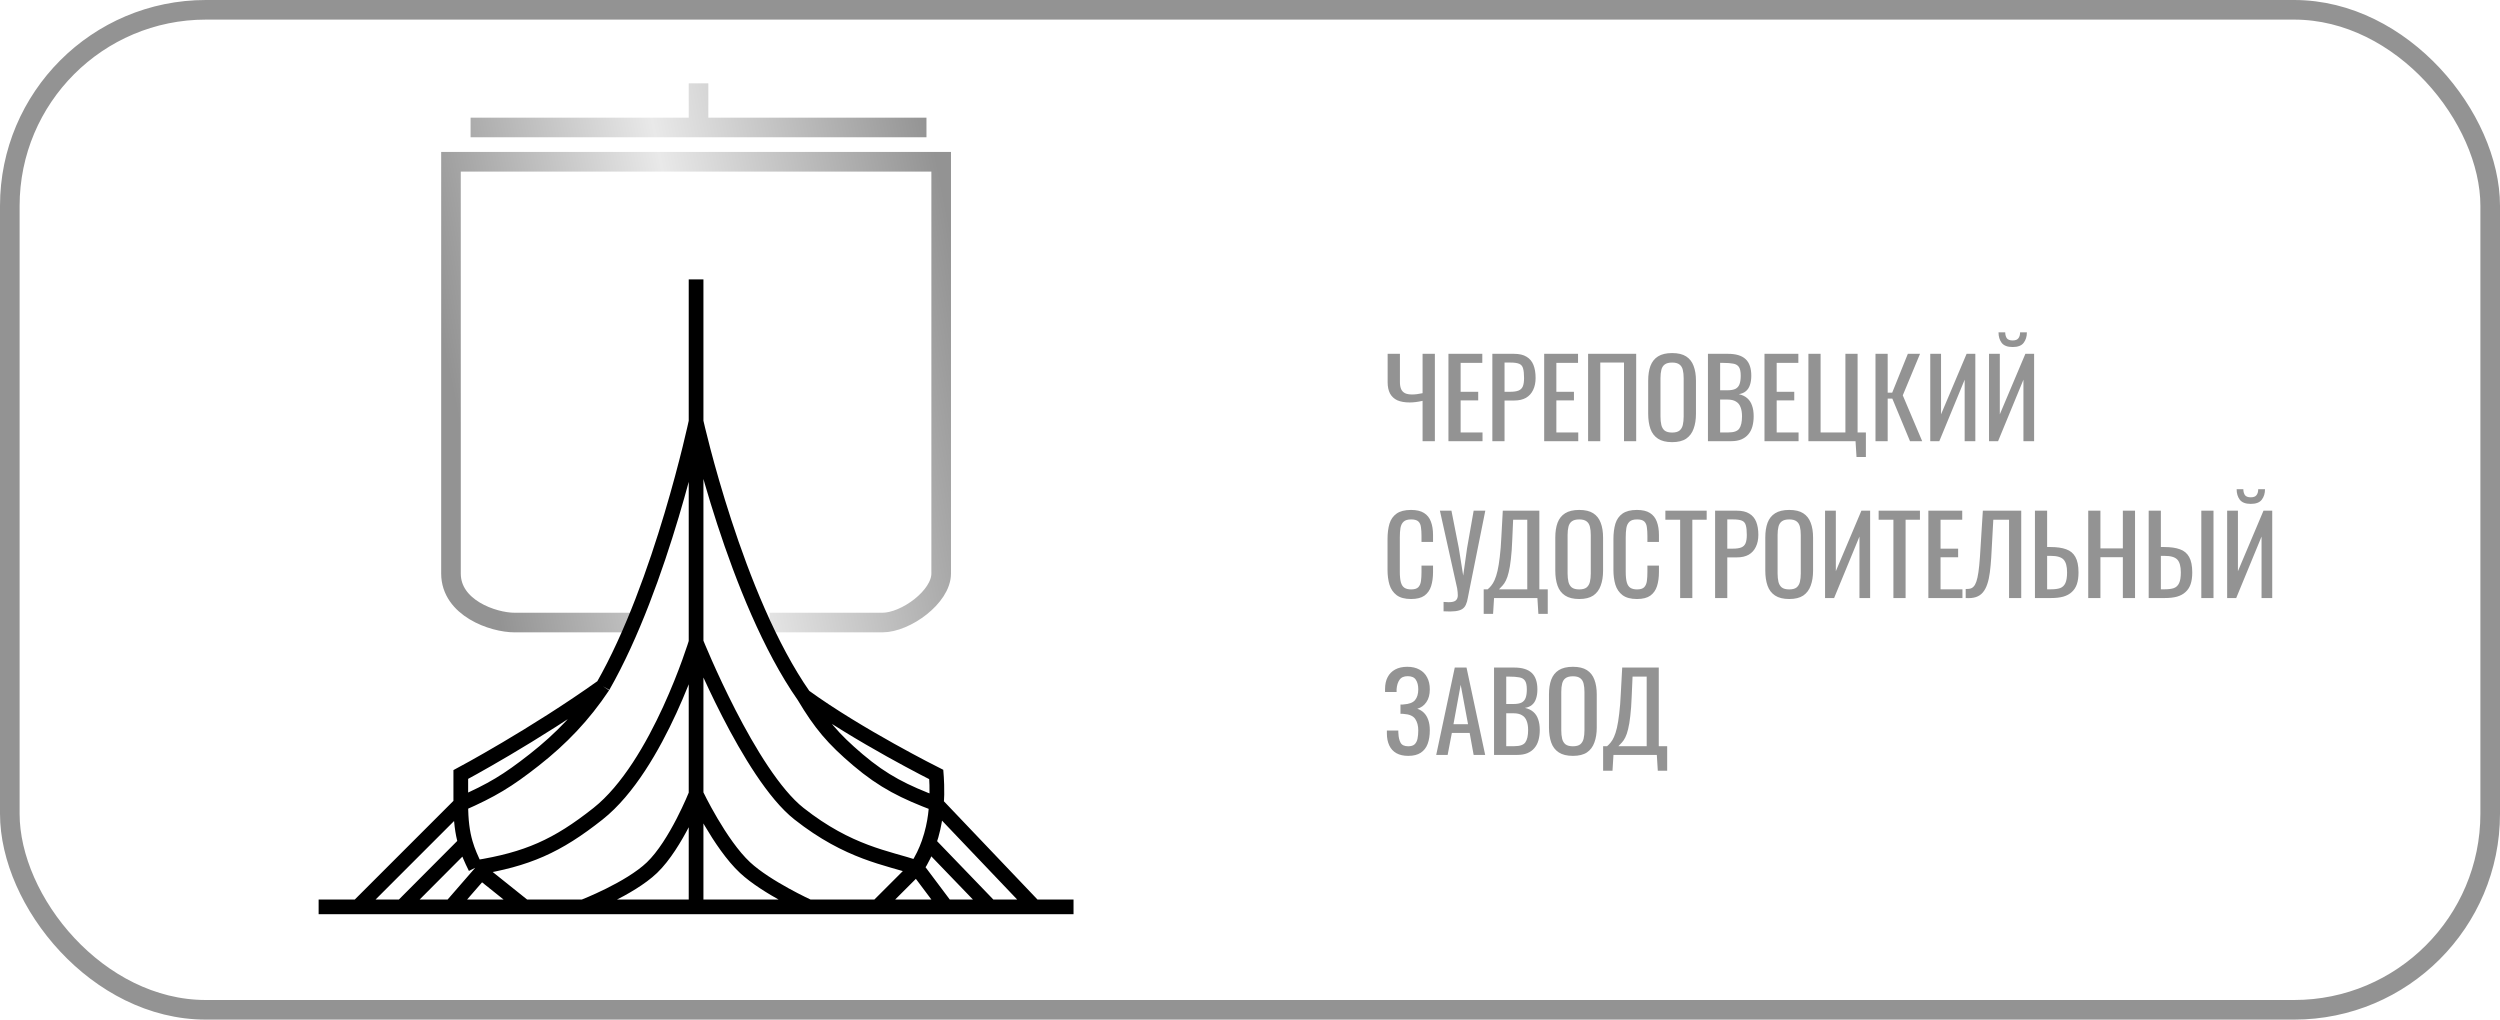 <svg width="255" height="104" viewBox="0 0 255 104" fill="none" xmlns="http://www.w3.org/2000/svg">
<rect x="1" y="1" width="253" height="102" rx="20" stroke="#939393" stroke-width="2"/>
<path d="M145.103 45V40.886C144.619 40.996 144.183 41.051 143.794 41.051C143.288 41.051 142.866 40.978 142.529 40.831C142.199 40.677 141.95 40.446 141.781 40.138C141.62 39.83 141.539 39.445 141.539 38.983V36.09H142.793V38.983C142.793 39.262 142.833 39.496 142.914 39.687C142.995 39.87 143.127 40.01 143.31 40.105C143.493 40.193 143.735 40.237 144.036 40.237C144.19 40.237 144.355 40.226 144.531 40.204C144.714 40.182 144.905 40.149 145.103 40.105V36.09H146.357V45H145.103ZM147.741 45V36.09H151.195V37.014H148.984V39.962H150.777V40.842H148.984V44.109H151.217V45H147.741ZM152.22 45V36.09H154.431C154.967 36.09 155.392 36.189 155.707 36.387C156.03 36.578 156.265 36.856 156.411 37.223C156.558 37.59 156.631 38.033 156.631 38.554C156.631 39.023 156.547 39.43 156.378 39.775C156.217 40.12 155.975 40.387 155.652 40.578C155.33 40.761 154.926 40.853 154.442 40.853H153.463V45H152.22ZM153.463 39.962H154.035C154.395 39.962 154.677 39.922 154.882 39.841C155.088 39.76 155.234 39.621 155.322 39.423C155.41 39.218 155.454 38.932 155.454 38.565C155.454 38.14 155.421 37.813 155.355 37.586C155.297 37.359 155.168 37.201 154.97 37.113C154.772 37.025 154.464 36.981 154.046 36.981H153.463V39.962ZM157.506 45V36.09H160.96V37.014H158.749V39.962H160.542V40.842H158.749V44.109H160.982V45H157.506ZM161.985 45V36.09H166.891V45H165.648V36.981H163.228V45H161.985ZM170.557 45.099C169.956 45.099 169.475 44.982 169.116 44.747C168.757 44.512 168.5 44.179 168.346 43.746C168.192 43.306 168.115 42.793 168.115 42.206V38.829C168.115 38.242 168.192 37.74 168.346 37.322C168.507 36.897 168.764 36.574 169.116 36.354C169.475 36.127 169.956 36.013 170.557 36.013C171.158 36.013 171.635 36.127 171.987 36.354C172.339 36.581 172.592 36.904 172.746 37.322C172.907 37.74 172.988 38.242 172.988 38.829V42.217C172.988 42.796 172.907 43.302 172.746 43.735C172.592 44.168 172.339 44.505 171.987 44.747C171.635 44.982 171.158 45.099 170.557 45.099ZM170.557 44.12C170.887 44.12 171.136 44.054 171.305 43.922C171.474 43.783 171.587 43.592 171.646 43.35C171.705 43.101 171.734 42.811 171.734 42.481V38.576C171.734 38.246 171.705 37.964 171.646 37.729C171.587 37.487 171.474 37.304 171.305 37.179C171.136 37.047 170.887 36.981 170.557 36.981C170.227 36.981 169.974 37.047 169.798 37.179C169.629 37.304 169.516 37.487 169.457 37.729C169.398 37.964 169.369 38.246 169.369 38.576V42.481C169.369 42.811 169.398 43.101 169.457 43.35C169.516 43.592 169.629 43.783 169.798 43.922C169.974 44.054 170.227 44.12 170.557 44.12ZM174.21 45V36.09H176.256C176.659 36.09 177.007 36.134 177.301 36.222C177.601 36.31 177.851 36.446 178.049 36.629C178.247 36.812 178.393 37.047 178.489 37.333C178.584 37.612 178.632 37.942 178.632 38.323C178.632 38.69 178.584 39.009 178.489 39.28C178.401 39.544 178.261 39.753 178.071 39.907C177.887 40.061 177.649 40.16 177.356 40.204C177.715 40.285 178.005 40.424 178.225 40.622C178.445 40.813 178.606 41.062 178.709 41.37C178.819 41.671 178.874 42.034 178.874 42.459C178.874 42.84 178.83 43.189 178.742 43.504C178.654 43.819 178.514 44.087 178.324 44.307C178.14 44.527 177.902 44.699 177.609 44.824C177.323 44.941 176.982 45 176.586 45H174.21ZM175.453 44.109H176.289C176.846 44.109 177.216 43.981 177.4 43.724C177.59 43.46 177.686 43.038 177.686 42.459C177.686 42.085 177.634 41.773 177.532 41.524C177.436 41.267 177.279 41.077 177.059 40.952C176.846 40.82 176.556 40.754 176.19 40.754H175.453V44.109ZM175.453 39.808H176.19C176.542 39.808 176.817 39.76 177.015 39.665C177.213 39.562 177.352 39.401 177.433 39.181C177.513 38.961 177.554 38.675 177.554 38.323C177.554 37.912 177.491 37.615 177.367 37.432C177.242 37.249 177.048 37.135 176.784 37.091C176.52 37.04 176.175 37.014 175.75 37.014H175.453V39.808ZM179.978 45V36.09H183.432V37.014H181.221V39.962H183.014V40.842H181.221V44.109H183.454V45H179.978ZM189.364 46.617L189.265 45H184.458V36.09H185.701V44.109H188.231V36.09H189.474V44.109H190.321V46.617H189.364ZM191.3 45V36.09H192.543V40.05H193.005L194.6 36.09H195.843L194.083 40.325L196.063 45H194.82L193.016 40.655H192.543V45H191.3ZM196.886 45V36.09H197.986V42.261L200.593 36.09H201.484V45H200.395V38.73L197.81 45H196.886ZM202.881 45V36.09H203.981V42.261L206.588 36.09H207.479V45H206.39V38.73L203.804 45H202.881ZM205.29 35.397C204.762 35.397 204.388 35.254 204.168 34.968C203.955 34.682 203.849 34.326 203.849 33.901H204.531C204.538 34.165 204.597 34.37 204.707 34.517C204.824 34.656 205.018 34.726 205.29 34.726C205.568 34.726 205.763 34.653 205.873 34.506C205.99 34.359 206.049 34.158 206.049 33.901H206.742C206.742 34.326 206.632 34.682 206.412 34.968C206.199 35.254 205.825 35.397 205.29 35.397ZM143.926 61.099C143.295 61.099 142.804 60.967 142.452 60.703C142.107 60.439 141.865 60.083 141.726 59.636C141.594 59.189 141.528 58.69 141.528 58.14V54.994C141.528 54.393 141.594 53.868 141.726 53.421C141.865 52.974 142.107 52.629 142.452 52.387C142.804 52.138 143.295 52.013 143.926 52.013C144.483 52.013 144.923 52.116 145.246 52.321C145.576 52.526 145.811 52.82 145.95 53.201C146.097 53.582 146.17 54.041 146.17 54.576V55.28H144.993V54.653C144.993 54.323 144.975 54.033 144.938 53.784C144.909 53.527 144.821 53.329 144.674 53.19C144.527 53.051 144.282 52.981 143.937 52.981C143.585 52.981 143.328 53.058 143.167 53.212C143.006 53.359 142.899 53.571 142.848 53.85C142.804 54.121 142.782 54.44 142.782 54.807V58.338C142.782 58.785 142.819 59.141 142.892 59.405C142.965 59.662 143.086 59.845 143.255 59.955C143.424 60.065 143.651 60.12 143.937 60.12C144.274 60.12 144.516 60.047 144.663 59.9C144.81 59.746 144.901 59.537 144.938 59.273C144.975 59.009 144.993 58.701 144.993 58.349V57.689H146.17V58.349C146.17 58.892 146.104 59.372 145.972 59.79C145.84 60.201 145.613 60.523 145.29 60.758C144.967 60.985 144.513 61.099 143.926 61.099ZM147.244 62.353V61.396C147.625 61.433 147.919 61.433 148.124 61.396C148.337 61.359 148.483 61.282 148.564 61.165C148.652 61.055 148.696 60.905 148.696 60.714C148.696 60.516 148.674 60.281 148.63 60.01L146.87 52.09H148.047L148.795 55.885L149.246 58.712L149.642 55.907L150.313 52.09H151.501L149.906 60.032C149.833 60.391 149.77 60.707 149.719 60.978C149.675 61.249 149.609 61.48 149.521 61.671C149.44 61.862 149.316 62.012 149.147 62.122C148.978 62.232 148.74 62.305 148.432 62.342C148.131 62.379 147.735 62.382 147.244 62.353ZM151.337 62.617V60.109H151.744C151.868 60.006 151.989 59.882 152.107 59.735C152.231 59.588 152.345 59.398 152.448 59.163C152.558 58.921 152.657 58.613 152.745 58.239C152.833 57.858 152.91 57.381 152.976 56.809C153.049 56.237 153.104 55.544 153.141 54.73L153.284 52.09H157.013V60.109H157.871V62.617H156.914L156.815 61H152.393L152.294 62.617H151.337ZM152.899 60.109H155.781V53.014H154.34L154.252 55.027C154.222 55.819 154.175 56.486 154.109 57.029C154.05 57.564 153.977 58.008 153.889 58.36C153.808 58.705 153.713 58.987 153.603 59.207C153.5 59.42 153.386 59.592 153.262 59.724C153.144 59.856 153.023 59.984 152.899 60.109ZM161.082 61.099C160.481 61.099 160.001 60.982 159.641 60.747C159.282 60.512 159.025 60.179 158.871 59.746C158.717 59.306 158.64 58.793 158.64 58.206V54.829C158.64 54.242 158.717 53.74 158.871 53.322C159.033 52.897 159.289 52.574 159.641 52.354C160.001 52.127 160.481 52.013 161.082 52.013C161.684 52.013 162.16 52.127 162.512 52.354C162.864 52.581 163.117 52.904 163.271 53.322C163.433 53.74 163.513 54.242 163.513 54.829V58.217C163.513 58.796 163.433 59.302 163.271 59.735C163.117 60.168 162.864 60.505 162.512 60.747C162.16 60.982 161.684 61.099 161.082 61.099ZM161.082 60.12C161.412 60.12 161.662 60.054 161.83 59.922C161.999 59.783 162.113 59.592 162.171 59.35C162.23 59.101 162.259 58.811 162.259 58.481V54.576C162.259 54.246 162.23 53.964 162.171 53.729C162.113 53.487 161.999 53.304 161.83 53.179C161.662 53.047 161.412 52.981 161.082 52.981C160.752 52.981 160.499 53.047 160.323 53.179C160.155 53.304 160.041 53.487 159.982 53.729C159.924 53.964 159.894 54.246 159.894 54.576V58.481C159.894 58.811 159.924 59.101 159.982 59.35C160.041 59.592 160.155 59.783 160.323 59.922C160.499 60.054 160.752 60.12 161.082 60.12ZM166.968 61.099C166.337 61.099 165.846 60.967 165.494 60.703C165.149 60.439 164.907 60.083 164.768 59.636C164.636 59.189 164.57 58.69 164.57 58.14V54.994C164.57 54.393 164.636 53.868 164.768 53.421C164.907 52.974 165.149 52.629 165.494 52.387C165.846 52.138 166.337 52.013 166.968 52.013C167.525 52.013 167.965 52.116 168.288 52.321C168.618 52.526 168.853 52.82 168.992 53.201C169.139 53.582 169.212 54.041 169.212 54.576V55.28H168.035V54.653C168.035 54.323 168.017 54.033 167.98 53.784C167.951 53.527 167.863 53.329 167.716 53.19C167.569 53.051 167.324 52.981 166.979 52.981C166.627 52.981 166.37 53.058 166.209 53.212C166.048 53.359 165.941 53.571 165.89 53.85C165.846 54.121 165.824 54.44 165.824 54.807V58.338C165.824 58.785 165.861 59.141 165.934 59.405C166.007 59.662 166.128 59.845 166.297 59.955C166.466 60.065 166.693 60.12 166.979 60.12C167.316 60.12 167.558 60.047 167.705 59.9C167.852 59.746 167.943 59.537 167.98 59.273C168.017 59.009 168.035 58.701 168.035 58.349V57.689H169.212V58.349C169.212 58.892 169.146 59.372 169.014 59.79C168.882 60.201 168.655 60.523 168.332 60.758C168.009 60.985 167.555 61.099 166.968 61.099ZM171.375 61V53.014H169.868V52.09H174.081V53.014H172.618V61H171.375ZM174.94 61V52.09H177.151C177.686 52.09 178.112 52.189 178.427 52.387C178.75 52.578 178.984 52.856 179.131 53.223C179.278 53.59 179.351 54.033 179.351 54.554C179.351 55.023 179.267 55.43 179.098 55.775C178.937 56.12 178.695 56.387 178.372 56.578C178.049 56.761 177.646 56.853 177.162 56.853H176.183V61H174.94ZM176.183 55.962H176.755C177.114 55.962 177.397 55.922 177.602 55.841C177.807 55.76 177.954 55.621 178.042 55.423C178.13 55.218 178.174 54.932 178.174 54.565C178.174 54.14 178.141 53.813 178.075 53.586C178.016 53.359 177.888 53.201 177.69 53.113C177.492 53.025 177.184 52.981 176.766 52.981H176.183V55.962ZM182.502 61.099C181.901 61.099 181.421 60.982 181.061 60.747C180.702 60.512 180.445 60.179 180.291 59.746C180.137 59.306 180.06 58.793 180.06 58.206V54.829C180.06 54.242 180.137 53.74 180.291 53.322C180.453 52.897 180.709 52.574 181.061 52.354C181.421 52.127 181.901 52.013 182.502 52.013C183.104 52.013 183.58 52.127 183.932 52.354C184.284 52.581 184.537 52.904 184.691 53.322C184.853 53.74 184.933 54.242 184.933 54.829V58.217C184.933 58.796 184.853 59.302 184.691 59.735C184.537 60.168 184.284 60.505 183.932 60.747C183.58 60.982 183.104 61.099 182.502 61.099ZM182.502 60.12C182.832 60.12 183.082 60.054 183.25 59.922C183.419 59.783 183.533 59.592 183.591 59.35C183.65 59.101 183.679 58.811 183.679 58.481V54.576C183.679 54.246 183.65 53.964 183.591 53.729C183.533 53.487 183.419 53.304 183.25 53.179C183.082 53.047 182.832 52.981 182.502 52.981C182.172 52.981 181.919 53.047 181.743 53.179C181.575 53.304 181.461 53.487 181.402 53.729C181.344 53.964 181.314 54.246 181.314 54.576V58.481C181.314 58.811 181.344 59.101 181.402 59.35C181.461 59.592 181.575 59.783 181.743 59.922C181.919 60.054 182.172 60.12 182.502 60.12ZM186.155 61V52.09H187.255V58.261L189.862 52.09H190.753V61H189.664V54.73L187.079 61H186.155ZM193.128 61V53.014H191.621V52.09H195.834V53.014H194.371V61H193.128ZM196.693 61V52.09H200.147V53.014H197.936V55.962H199.729V56.842H197.936V60.109H200.169V61H196.693ZM200.501 61V60.076C200.663 60.083 200.809 60.072 200.941 60.043C201.081 60.014 201.202 59.944 201.304 59.834C201.414 59.724 201.51 59.552 201.59 59.317C201.671 59.082 201.741 58.763 201.799 58.36C201.858 57.957 201.909 57.447 201.953 56.831L202.25 52.09H206.166V61H204.923V53.014H203.317L203.108 56.831C203.072 57.403 203.024 57.92 202.965 58.382C202.907 58.837 202.819 59.236 202.701 59.581C202.591 59.918 202.441 60.201 202.25 60.428C202.067 60.648 201.832 60.806 201.546 60.901C201.26 60.996 200.912 61.029 200.501 61ZM207.564 61V52.09H208.807V55.797H209.159C209.804 55.797 210.336 55.874 210.754 56.028C211.172 56.175 211.484 56.435 211.689 56.809C211.902 57.183 212.008 57.711 212.008 58.393C212.008 58.855 211.953 59.251 211.843 59.581C211.733 59.904 211.561 60.171 211.326 60.384C211.099 60.597 210.809 60.754 210.457 60.857C210.112 60.952 209.698 61 209.214 61H207.564ZM208.807 60.109H209.214C209.588 60.109 209.892 60.069 210.127 59.988C210.369 59.9 210.549 59.731 210.666 59.482C210.783 59.233 210.842 58.866 210.842 58.382C210.842 57.773 210.725 57.341 210.49 57.084C210.255 56.827 209.823 56.699 209.192 56.699H208.807V60.109ZM213 61V52.09H214.243V55.94H216.531V52.09H217.774V61H216.531V56.831H214.243V61H213ZM219.166 61V52.09H220.409V55.797H220.761C221.406 55.797 221.938 55.874 222.356 56.028C222.774 56.175 223.085 56.435 223.291 56.809C223.503 57.183 223.61 57.711 223.61 58.393C223.61 58.855 223.555 59.251 223.445 59.581C223.335 59.904 223.162 60.171 222.928 60.384C222.7 60.597 222.411 60.754 222.059 60.857C221.714 60.952 221.3 61 220.816 61H219.166ZM220.409 60.109H220.816C221.19 60.109 221.494 60.069 221.729 59.988C221.971 59.9 222.15 59.731 222.268 59.482C222.385 59.233 222.444 58.866 222.444 58.382C222.444 57.773 222.326 57.341 222.092 57.084C221.857 56.827 221.424 56.699 220.794 56.699H220.409V60.109ZM224.534 61V52.09H225.777V61H224.534ZM227.169 61V52.09H228.269V58.261L230.876 52.09H231.767V61H230.678V54.73L228.093 61H227.169ZM229.578 51.397C229.05 51.397 228.676 51.254 228.456 50.968C228.243 50.682 228.137 50.326 228.137 49.901H228.819C228.826 50.165 228.885 50.37 228.995 50.517C229.112 50.656 229.306 50.726 229.578 50.726C229.856 50.726 230.051 50.653 230.161 50.506C230.278 50.359 230.337 50.158 230.337 49.901H231.03C231.03 50.326 230.92 50.682 230.7 50.968C230.487 51.254 230.113 51.397 229.578 51.397ZM143.64 77.099C143.156 77.099 142.753 77.007 142.43 76.824C142.107 76.641 141.865 76.377 141.704 76.032C141.543 75.687 141.462 75.28 141.462 74.811V74.514H142.628C142.628 74.565 142.628 74.62 142.628 74.679C142.628 74.73 142.632 74.778 142.639 74.822C142.654 75.203 142.727 75.515 142.859 75.757C142.991 75.999 143.251 76.12 143.64 76.12C143.926 76.12 144.142 76.054 144.289 75.922C144.436 75.783 144.535 75.592 144.586 75.35C144.637 75.101 144.663 74.815 144.663 74.492C144.663 74.03 144.56 73.645 144.355 73.337C144.15 73.029 143.761 72.857 143.189 72.82C143.16 72.813 143.123 72.809 143.079 72.809C143.042 72.809 143.002 72.809 142.958 72.809C142.921 72.809 142.885 72.809 142.848 72.809V71.863C142.877 71.863 142.91 71.863 142.947 71.863C142.991 71.863 143.031 71.863 143.068 71.863C143.112 71.856 143.145 71.852 143.167 71.852C143.732 71.815 144.12 71.669 144.333 71.412C144.553 71.148 144.663 70.781 144.663 70.312C144.663 69.909 144.582 69.586 144.421 69.344C144.267 69.095 143.988 68.97 143.585 68.97C143.196 68.97 142.918 69.095 142.749 69.344C142.58 69.586 142.481 69.905 142.452 70.301C142.452 70.345 142.452 70.393 142.452 70.444C142.452 70.488 142.452 70.536 142.452 70.587H141.275V70.29C141.275 69.813 141.363 69.406 141.539 69.069C141.715 68.732 141.972 68.471 142.309 68.288C142.646 68.105 143.057 68.013 143.541 68.013C144.032 68.013 144.447 68.108 144.784 68.299C145.129 68.482 145.389 68.746 145.565 69.091C145.748 69.428 145.84 69.835 145.84 70.312C145.84 70.847 145.723 71.284 145.488 71.621C145.261 71.958 144.953 72.182 144.564 72.292C144.828 72.38 145.055 72.519 145.246 72.71C145.437 72.901 145.583 73.146 145.686 73.447C145.789 73.74 145.84 74.089 145.84 74.492C145.84 75.02 145.767 75.482 145.62 75.878C145.473 76.267 145.239 76.567 144.916 76.78C144.593 76.993 144.168 77.099 143.64 77.099ZM146.494 77L148.386 68.09H149.585L151.488 77H150.311L149.904 74.756H148.089L147.66 77H146.494ZM148.254 73.865H149.739L148.991 69.85L148.254 73.865ZM152.392 77V68.09H154.438C154.842 68.09 155.19 68.134 155.483 68.222C155.784 68.31 156.033 68.446 156.231 68.629C156.429 68.812 156.576 69.047 156.671 69.333C156.767 69.612 156.814 69.942 156.814 70.323C156.814 70.69 156.767 71.009 156.671 71.28C156.583 71.544 156.444 71.753 156.253 71.907C156.07 72.061 155.832 72.16 155.538 72.204C155.898 72.285 156.187 72.424 156.407 72.622C156.627 72.813 156.789 73.062 156.891 73.37C157.001 73.671 157.056 74.034 157.056 74.459C157.056 74.84 157.012 75.189 156.924 75.504C156.836 75.819 156.697 76.087 156.506 76.307C156.323 76.527 156.085 76.699 155.791 76.824C155.505 76.941 155.164 77 154.768 77H152.392ZM153.635 76.109H154.471C155.029 76.109 155.399 75.981 155.582 75.724C155.773 75.46 155.868 75.038 155.868 74.459C155.868 74.085 155.817 73.773 155.714 73.524C155.619 73.267 155.461 73.077 155.241 72.952C155.029 72.82 154.739 72.754 154.372 72.754H153.635V76.109ZM153.635 71.808H154.372C154.724 71.808 154.999 71.76 155.197 71.665C155.395 71.562 155.535 71.401 155.615 71.181C155.696 70.961 155.736 70.675 155.736 70.323C155.736 69.912 155.674 69.615 155.549 69.432C155.425 69.249 155.23 69.135 154.966 69.091C154.702 69.04 154.358 69.014 153.932 69.014H153.635V71.808ZM160.438 77.099C159.836 77.099 159.356 76.982 158.997 76.747C158.637 76.512 158.381 76.179 158.227 75.746C158.073 75.306 157.996 74.793 157.996 74.206V70.829C157.996 70.242 158.073 69.74 158.227 69.322C158.388 68.897 158.645 68.574 158.997 68.354C159.356 68.127 159.836 68.013 160.438 68.013C161.039 68.013 161.516 68.127 161.868 68.354C162.22 68.581 162.473 68.904 162.627 69.322C162.788 69.74 162.869 70.242 162.869 70.829V74.217C162.869 74.796 162.788 75.302 162.627 75.735C162.473 76.168 162.22 76.505 161.868 76.747C161.516 76.982 161.039 77.099 160.438 77.099ZM160.438 76.12C160.768 76.12 161.017 76.054 161.186 75.922C161.354 75.783 161.468 75.592 161.527 75.35C161.585 75.101 161.615 74.811 161.615 74.481V70.576C161.615 70.246 161.585 69.964 161.527 69.729C161.468 69.487 161.354 69.304 161.186 69.179C161.017 69.047 160.768 68.981 160.438 68.981C160.108 68.981 159.855 69.047 159.679 69.179C159.51 69.304 159.396 69.487 159.338 69.729C159.279 69.964 159.25 70.246 159.25 70.576V74.481C159.25 74.811 159.279 75.101 159.338 75.35C159.396 75.592 159.51 75.783 159.679 75.922C159.855 76.054 160.108 76.12 160.438 76.12ZM163.518 78.617V76.109H163.925C164.05 76.006 164.171 75.882 164.288 75.735C164.413 75.588 164.527 75.398 164.629 75.163C164.739 74.921 164.838 74.613 164.926 74.239C165.014 73.858 165.091 73.381 165.157 72.809C165.231 72.237 165.286 71.544 165.322 70.73L165.465 68.09H169.194V76.109H170.052V78.617H169.095L168.996 77H164.574L164.475 78.617H163.518ZM165.08 76.109H167.962V69.014H166.521L166.433 71.027C166.404 71.819 166.356 72.486 166.29 73.029C166.232 73.564 166.158 74.008 166.07 74.36C165.99 74.705 165.894 74.987 165.784 75.207C165.682 75.42 165.568 75.592 165.443 75.724C165.326 75.856 165.205 75.984 165.08 76.109Z" fill="#939393"/>
<path d="M48 13H71.25M94.5 13H71.25M71.25 8.5V13M78.5 63.5C78.5 63.5 84.5 63.5 90 63.5C92.383 63.5 96 60.883 96 58.5C96 45.5 96 16.5 96 16.5H46C46 16.5 46 46 46 58.5C46 62 50.274 63.5 52.5 63.5C57 63.5 64.5 63.5 64.5 63.5" stroke="url(#paint0_linear)" stroke-width="2"/>
<path d="M47 82C47 80.828 47 79 47 79C47 79 54.5 75 61.5 70M47 82C50.182 80.599 51.766 79.648 54.5 77.5C57.234 75.352 59.5 73 61.5 70M47 82L36.5 92.5M47 82C47 83.69 47.159 84.904 47.476 86M61.5 70C67.5 59.5 71 43 71 43M71 43V28.5V65.5M71 43C71 43 75 61 82 71M71 92.5H59.5M71 92.5V81M71 92.5H82.5M89.5 92.5H82.5M89.5 92.5C89.5 92.5 91.938 90.062 93.5 88.5M89.5 92.5H96.5M82 71C87.5 75 95.5 79 95.5 79C95.5 79 95.646 80.828 95.5 82M82 71C83.704 73.856 84.966 75.347 87.5 77.5C90.135 79.738 92.267 80.775 95.5 82M48.5 88.5C53.766 87.654 56.819 86.311 61 83C67.171 78.114 71 65.5 71 65.5M48.5 88.5C48.063 87.627 47.722 86.849 47.476 86M48.5 88.5C48.684 88.647 48.877 88.802 49.077 88.961M71 65.5V81M71 65.5C71 65.5 76.424 79 81.5 83C86.576 87 90.5 87.5 93.5 88.5M53.5 92.5H59.5M53.5 92.5C53.5 92.5 50.999 90.499 49.077 88.961M53.5 92.5H46M59.5 92.5C59.5 92.5 64.227 90.678 66.5 88.5C68.966 86.137 71 81 71 81M71 81C71 81 73.422 86.103 76 88.5C78.183 90.53 82.5 92.5 82.5 92.5M95.5 82L105.5 92.5M95.5 82C95.5 82 95.5 83.843 94.736 86M93.5 88.5C94.049 87.677 94.447 86.816 94.736 86M93.5 88.5L96.5 92.5M32.5 92.5H36.5M109.5 92.5H105.5M105.5 92.5H101M94.736 86L101 92.5M101 92.5H96.5M36.5 92.5H41M47.476 86L41 92.5M41 92.5H46M49.077 88.961L46 92.5" stroke="black" stroke-width="1.5"/>
<defs>
<linearGradient id="paint0_linear" x1="46" y1="39" x2="98" y2="28.5" gradientUnits="userSpaceOnUse">
<stop stop-color="#939393"/>
<stop offset="0.479" stop-color="#E9E9E9"/>
<stop offset="1" stop-color="#939393"/>
</linearGradient>
</defs>
</svg>
